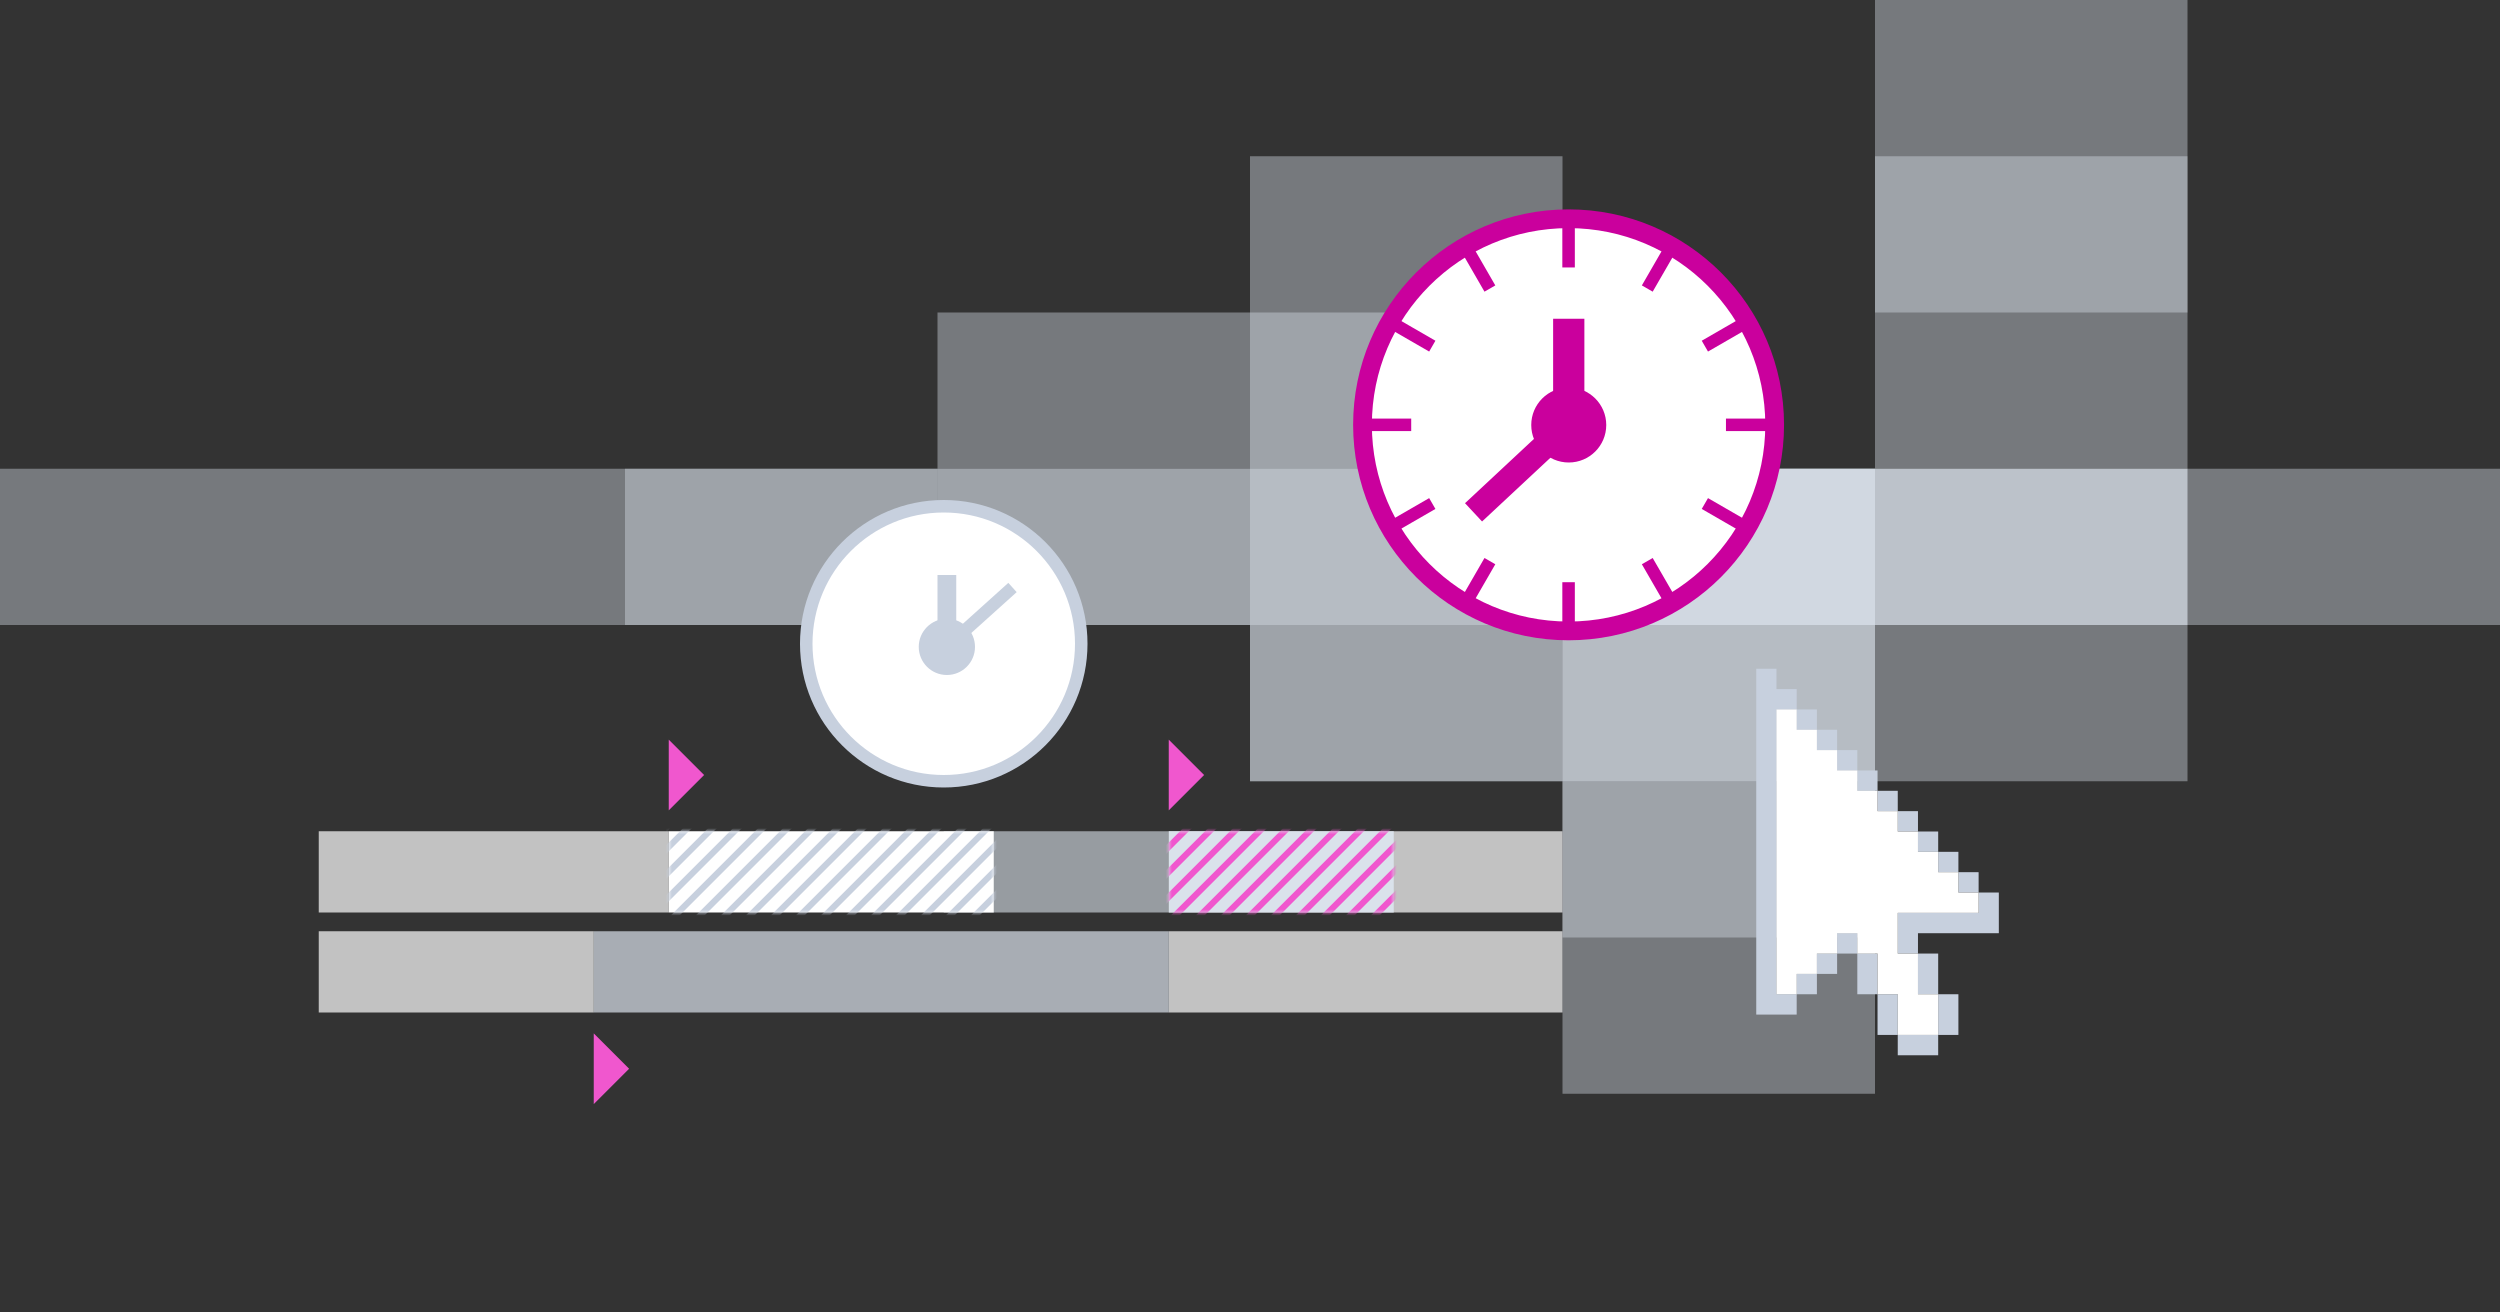 <?xml version="1.0" encoding="UTF-8"?>
<svg width="400px" height="210px" viewBox="0 0 400 210" version="1.1" xmlns="http://www.w3.org/2000/svg" xmlns:xlink="http://www.w3.org/1999/xlink">
    <rect x="0" y="0" width="400" height="210" fill="#333333" stroke="none"/>
    <title>management</title>
    <defs>
        <rect id="path-1" x="0" y="0" width="36" height="13"></rect>
        <rect id="path-3" x="0" y="0" width="52" height="13"></rect>
    </defs>
    <g id="Page-1" stroke="none" stroke-width="1" fill="none" fill-rule="evenodd">
        <g id="Desktop-HD-Copy-21" transform="translate(-380, -2261)">
            <g id="management" transform="translate(380, 2261)">
                <rect id="Rectangle-Copy-7" x="0" y="0" width="400" height="210"></rect>
                <g id="Group-17-Copy">
                    <rect id="Rectangle-Copy-50" fill-opacity="0.4" fill="#DAE2EB" transform="translate(200, 87.5) scale(1, -1) translate(-200, -87.5) " x="150" y="75" width="100" height="25"></rect>
                    <rect id="Rectangle-Copy-51" fill-opacity="0.4" fill="#DAE2EB" transform="translate(150, 87.5) scale(1, -1) translate(-150, -87.5) " x="100" y="75" width="100" height="25"></rect>
                    <rect id="Rectangle-Copy-51" fill-opacity="0.4" fill="#DAE2EB" transform="translate(125, 87.5) scale(1, -1) translate(-125, -87.5) " x="100" y="75" width="50" height="25"></rect>
                    <rect id="Rectangle-Copy-52" fill-opacity="0.4" fill="#DAE2EB" transform="translate(50, 87.5) scale(1, -1) translate(-50, -87.5) " x="0" y="75" width="100" height="25"></rect>
                    <rect id="Rectangle-Copy-67" fill-opacity="0.4" fill="#DAE2EB" transform="translate(300, 112.5) scale(1, -1) translate(-300, -112.5) " x="250" y="100" width="100" height="25"></rect>
                    <rect id="Rectangle-Copy-59" fill-opacity="0.4" fill="#DAE2EB" transform="translate(200, 62.5) scale(1, -1) translate(-200, -62.5) " x="150" y="50" width="100" height="25"></rect>
                    <rect id="Rectangle-Copy-61" fill-opacity="0.7" fill="#DAE2EB" transform="translate(275, 87.5) scale(1, -1) translate(-275, -87.5) " x="250" y="75" width="50" height="25"></rect>
                    <rect id="Rectangle-Copy-60" fill-opacity="0.4" fill="#DAE2EB" transform="translate(225, 75) scale(1, -1) translate(-225, -75) " x="200" y="25" width="50" height="100"></rect>
                    <rect id="Rectangle-Copy-56" fill-opacity="0.4" fill="#DAE2EB" transform="translate(250, 87.5) scale(1, -1) translate(-250, -87.5) " x="200" y="75" width="100" height="25"></rect>
                    <g id="Group-8" transform="translate(51, 118)">
                        <rect id="Rectangle-Copy-70" fill-opacity="0.7" fill="#FFFFFF" transform="translate(167.5, 21.5) scale(1, -1) translate(-167.5, -21.5) " x="136" y="15" width="63" height="13"></rect>
                        <g id="Rectangle-Copy-75" transform="translate(136, 15)">
                            <mask id="mask-2" fill="white">
                                <use xlink:href="#path-1"></use>
                            </mask>
                            <use id="Rectangle-Copy-74" fill="#DAE2EB" transform="translate(18, 6.5) scale(1, -1) translate(-18, -6.5) " xlink:href="#path-1"></use>
                            <line x1="-31.5" y1="22.5" x2="1.5" y2="-10.5" id="Line-4" stroke="#F057CE" stroke-linecap="square" mask="url(#mask-2)"></line>
                            <line x1="-28" y1="22.5" x2="5" y2="-10.5" id="Line-4-Copy" stroke="#F057CE" stroke-linecap="square" mask="url(#mask-2)"></line>
                            <line x1="-24" y1="22.5" x2="9" y2="-10.5" id="Line-4-Copy-2" stroke="#F057CE" stroke-linecap="square" mask="url(#mask-2)"></line>
                            <line x1="-20" y1="22.5" x2="13" y2="-10.5" id="Line-4-Copy-3" stroke="#F057CE" stroke-linecap="square" mask="url(#mask-2)"></line>
                            <line x1="-16" y1="22.5" x2="17" y2="-10.5" id="Line-4-Copy-4" stroke="#F057CE" stroke-linecap="square" mask="url(#mask-2)"></line>
                            <line x1="-12" y1="22.5" x2="21" y2="-10.5" id="Line-4-Copy-5" stroke="#F057CE" stroke-linecap="square" mask="url(#mask-2)"></line>
                            <line x1="-8" y1="22.5" x2="25" y2="-10.5" id="Line-4-Copy-6" stroke="#F057CE" stroke-linecap="square" mask="url(#mask-2)"></line>
                            <line x1="-4" y1="22.5" x2="29" y2="-10.5" id="Line-4-Copy-7" stroke="#F057CE" stroke-linecap="square" mask="url(#mask-2)"></line>
                            <line x1="0" y1="22.5" x2="33" y2="-10.5" id="Line-4-Copy-8" stroke="#F057CE" stroke-linecap="square" mask="url(#mask-2)"></line>
                            <line x1="4" y1="22.5" x2="37" y2="-10.5" id="Line-4-Copy-9" stroke="#F057CE" stroke-linecap="square" mask="url(#mask-2)"></line>
                            <line x1="8" y1="22.5" x2="41" y2="-10.5" id="Line-4-Copy-10" stroke="#F057CE" stroke-linecap="square" mask="url(#mask-2)"></line>
                            <line x1="12" y1="22.5" x2="45" y2="-10.5" id="Line-4-Copy-11" stroke="#F057CE" stroke-linecap="square" mask="url(#mask-2)"></line>
                            <line x1="16" y1="22.5" x2="49" y2="-10.5" id="Line-4-Copy-12" stroke="#F057CE" stroke-linecap="square" mask="url(#mask-2)"></line>
                            <line x1="20" y1="22.5" x2="53" y2="-10.5" id="Line-4-Copy-13" stroke="#F057CE" stroke-linecap="square" mask="url(#mask-2)"></line>
                            <line x1="24" y1="22.5" x2="57" y2="-10.5" id="Line-4-Copy-14" stroke="#F057CE" stroke-linecap="square" mask="url(#mask-2)"></line>
                            <line x1="28" y1="22.5" x2="61" y2="-10.5" id="Line-4-Copy-15" stroke="#F057CE" stroke-linecap="square" mask="url(#mask-2)"></line>
                            <line x1="32" y1="22.5" x2="65" y2="-10.5" id="Line-4-Copy-16" stroke="#F057CE" stroke-linecap="square" mask="url(#mask-2)"></line>
                            <line x1="36" y1="22.5" x2="69" y2="-10.5" id="Line-4-Copy-17" stroke="#F057CE" stroke-linecap="square" mask="url(#mask-2)"></line>
                        </g>
                        <rect id="Rectangle-Copy-68" fill-opacity="0.7" fill="#FFFFFF" transform="translate(28, 21.5) scale(1, -1) translate(-28, -21.5) " x="0" y="15" width="56" height="13"></rect>
                        <rect id="Rectangle-Copy-71" fill-opacity="0.7" fill="#FFFFFF" transform="translate(22, 37.5) scale(-1, 1) translate(-22, -37.5) " x="0" y="31" width="44" height="13"></rect>
                        <rect id="Rectangle-Copy-72" fill-opacity="0.7" fill="#FFFFFF" transform="translate(167.5, 37.5) scale(-1, 1) translate(-167.5, -37.5) " x="136" y="31" width="63" height="13"></rect>
                        <rect id="Rectangle-Copy-69" fill-opacity="0.6" fill="#DAE2EB" transform="translate(118, 21.5) scale(1, -1) translate(-118, -21.5) " x="100" y="15" width="36" height="13"></rect>
                        <rect id="Rectangle-Copy-73" fill-opacity="0.7" fill="#DAE2EB" transform="translate(90, 37.5) scale(-1, 1) translate(-90, -37.5) " x="44" y="31" width="92" height="13"></rect>
                        <g id="Rectangle-Copy-76" transform="translate(56, 15)">
                            <mask id="mask-4" fill="white">
                                <use xlink:href="#path-3"></use>
                            </mask>
                            <use id="Rectangle-Copy-74" fill="#FFFFFF" transform="translate(26, 6.5) scale(1, -1) translate(-26, -6.5) " xlink:href="#path-3"></use>
                            <line x1="-23.5" y1="22.5" x2="9.5" y2="-10.5" id="Line-4" stroke="#C7D0DE" stroke-linecap="square" mask="url(#mask-4)"></line>
                            <line x1="-20" y1="22.5" x2="13" y2="-10.5" id="Line-4-Copy" stroke="#C7D0DE" stroke-linecap="square" mask="url(#mask-4)"></line>
                            <line x1="-16" y1="22.5" x2="17" y2="-10.5" id="Line-4-Copy-2" stroke="#C7D0DE" stroke-linecap="square" mask="url(#mask-4)"></line>
                            <line x1="-12" y1="22.5" x2="21" y2="-10.5" id="Line-4-Copy-3" stroke="#C7D0DE" stroke-linecap="square" mask="url(#mask-4)"></line>
                            <line x1="-8" y1="22.5" x2="25" y2="-10.5" id="Line-4-Copy-4" stroke="#C7D0DE" stroke-linecap="square" mask="url(#mask-4)"></line>
                            <line x1="-4" y1="22.5" x2="29" y2="-10.5" id="Line-4-Copy-5" stroke="#C7D0DE" stroke-linecap="square" mask="url(#mask-4)"></line>
                            <line x1="0" y1="22.5" x2="33" y2="-10.5" id="Line-4-Copy-6" stroke="#C7D0DE" stroke-linecap="square" mask="url(#mask-4)"></line>
                            <line x1="4" y1="22.5" x2="37" y2="-10.5" id="Line-4-Copy-7" stroke="#C7D0DE" stroke-linecap="square" mask="url(#mask-4)"></line>
                            <line x1="8" y1="22.5" x2="41" y2="-10.5" id="Line-4-Copy-8" stroke="#C7D0DE" stroke-linecap="square" mask="url(#mask-4)"></line>
                            <line x1="12" y1="22.5" x2="45" y2="-10.5" id="Line-4-Copy-9" stroke="#C7D0DE" stroke-linecap="square" mask="url(#mask-4)"></line>
                            <line x1="16" y1="22.5" x2="49" y2="-10.5" id="Line-4-Copy-10" stroke="#C7D0DE" stroke-linecap="square" mask="url(#mask-4)"></line>
                            <line x1="20" y1="22.5" x2="53" y2="-10.5" id="Line-4-Copy-11" stroke="#C7D0DE" stroke-linecap="square" mask="url(#mask-4)"></line>
                            <line x1="24" y1="22.5" x2="57" y2="-10.5" id="Line-4-Copy-12" stroke="#C7D0DE" stroke-linecap="square" mask="url(#mask-4)"></line>
                            <line x1="28" y1="22.5" x2="61" y2="-10.5" id="Line-4-Copy-13" stroke="#C7D0DE" stroke-linecap="square" mask="url(#mask-4)"></line>
                            <line x1="32" y1="22.5" x2="65" y2="-10.5" id="Line-4-Copy-14" stroke="#C7D0DE" stroke-linecap="square" mask="url(#mask-4)"></line>
                            <line x1="36" y1="22.5" x2="69" y2="-10.5" id="Line-4-Copy-15" stroke="#C7D0DE" stroke-linecap="square" mask="url(#mask-4)"></line>
                            <line x1="40" y1="22.5" x2="73" y2="-10.5" id="Line-4-Copy-16" stroke="#C7D0DE" stroke-linecap="square" mask="url(#mask-4)"></line>
                            <line x1="44" y1="22.5" x2="77" y2="-10.5" id="Line-4-Copy-17" stroke="#C7D0DE" stroke-linecap="square" mask="url(#mask-4)"></line>
                        </g>
                        <polygon id="Rectangle" fill="#F057CE" transform="translate(56, 6) rotate(45) translate(-56, -6) " points="52 2 60 2 60 10"></polygon>
                        <polygon id="Rectangle-Copy-77" fill="#F057CE" transform="translate(44, 53) rotate(45) translate(-44, -53) " points="40 49 48 49 48 57"></polygon>
                        <polygon id="Rectangle-Copy-78" fill="#F057CE" transform="translate(136, 6) rotate(45) translate(-136, -6) " points="132 2 140 2 140 10"></polygon>
                    </g>
                    <rect id="Rectangle-Copy-54" fill-opacity="0.7" fill="#DAE2EB" transform="translate(300, 87.5) scale(1, -1) translate(-300, -87.5) " x="250" y="75" width="100" height="25"></rect>
                    <rect id="Rectangle-Copy-55" fill-opacity="0.4" fill="#DAE2EB" transform="translate(350, 87.5) scale(1, -1) translate(-350, -87.5) " x="300" y="75" width="100" height="25"></rect>
                    <rect id="Rectangle-Copy-57" fill-opacity="0.4" fill="#DAE2EB" transform="translate(250, 112.5) scale(1, -1) translate(-250, -112.5) " x="200" y="100" width="100" height="25"></rect>
                    <rect id="Rectangle-Copy-58" fill-opacity="0.4" fill="#DAE2EB" transform="translate(275, 137.5) scale(1, -1) translate(-275, -137.5) " x="250" y="125" width="50" height="25"></rect>
                    <rect id="Rectangle-Copy-65" fill-opacity="0.4" fill="#DAE2EB" transform="translate(325, 37.5) scale(1, -1) translate(-325, -37.5) " x="300" y="25" width="50" height="25"></rect>
                    <rect id="Rectangle-Copy-58" fill-opacity="0.4" fill="#DAE2EB" transform="translate(275, 137.5) scale(1, -1) translate(-275, -137.5) " x="250" y="100" width="50" height="75"></rect>
                    <rect id="Rectangle-Copy-66" fill-opacity="0.4" fill="#DAE2EB" transform="translate(325, 37.5) scale(1, -1) translate(-325, -37.5) " x="300" y="0" width="50" height="75"></rect>
                    <g id="Group-33" transform="translate(218, 35)">
                        <path d="M65.946,32.973 C65.946,51.183 51.183,65.946 32.972,65.946 C14.762,65.946 0,51.183 0,32.973 C0,14.762 14.762,0 32.972,0 C51.183,0 65.946,14.762 65.946,32.973 Z" id="Stroke-25" stroke="#CA009D" stroke-width="3" fill="#FFFFFF"></path>
                        <line x1="16.487" y1="4.418" x2="20.383" y2="11.167" id="Stroke-1" stroke="#CA009D" stroke-width="2"></line>
                        <line x1="4.417" y1="16.487" x2="11.166" y2="20.383" id="Stroke-3" stroke="#CA009D" stroke-width="2"></line>
                        <line x1="0" y1="32.973" x2="7.793" y2="32.973" id="Stroke-5" stroke="#CA009D" stroke-width="2"></line>
                        <line x1="4.417" y1="49.46" x2="11.166" y2="45.564" id="Stroke-7" stroke="#CA009D" stroke-width="2"></line>
                        <line x1="16.487" y1="61.529" x2="20.383" y2="54.78" id="Stroke-9" stroke="#CA009D" stroke-width="2"></line>
                        <line x1="32.973" y1="65.947" x2="32.973" y2="58.154" id="Stroke-11" stroke="#CA009D" stroke-width="2"></line>
                        <line x1="49.46" y1="61.529" x2="45.564" y2="54.78" id="Stroke-13" stroke="#CA009D" stroke-width="2"></line>
                        <line x1="61.529" y1="49.46" x2="54.779" y2="45.564" id="Stroke-15" stroke="#CA009D" stroke-width="2"></line>
                        <line x1="65.947" y1="32.973" x2="58.154" y2="32.973" id="Stroke-17" stroke="#CA009D" stroke-width="2"></line>
                        <line x1="61.529" y1="16.487" x2="54.779" y2="20.383" id="Stroke-19" stroke="#CA009D" stroke-width="2"></line>
                        <line x1="49.46" y1="4.418" x2="45.564" y2="11.167" id="Stroke-21" stroke="#CA009D" stroke-width="2"></line>
                        <line x1="32.973" y1="0" x2="32.973" y2="7.793" id="Stroke-23" stroke="#CA009D" stroke-width="2"></line>
                        <line x1="33" y1="16" x2="33" y2="32.793" id="Stroke-27" stroke="#CA009D" stroke-width="5"></line>
                        <line x1="17.765" y1="32.794" x2="32.973" y2="46.973" id="Stroke-29" stroke="#CA009D" stroke-width="4" transform="translate(25.369, 39.884) scale(1, -1) translate(-25.369, -39.884) "></line>
                        <path d="M39,33 C39,36.315 36.314,39 33,39 C29.686,39 27,36.315 27,33 C27,29.686 29.686,27 33,27 C36.314,27 39,29.686 39,33" id="Fill-31" fill="#CA009D"></path>
                    </g>
                    <g id="Group-33-Copy" transform="translate(129, 81)">
                        <path d="M44,22 C44,34.15 34.15,44 21.999,44 C9.849,44 0,34.15 0,22 C0,9.849 9.849,0 21.999,0 C34.15,0 44,9.849 44,22 Z" id="Stroke-25" stroke="#C7D0DE" stroke-width="2" fill="#FFFFFF"></path>
                        <line x1="22.5" y1="11" x2="22.5" y2="22" id="Stroke-27" stroke="#C7D0DE" stroke-width="3"></line>
                        <line x1="22.257" y1="13" x2="33" y2="22.669" id="Stroke-29" stroke="#C7D0DE" stroke-width="2" transform="translate(27.628, 17.834) scale(-1, 1) translate(-27.628, -17.834) "></line>
                        <path d="M27,22.5 C27,24.986 24.985,27 22.5,27 C20.015,27 18,24.986 18,22.5 C18,20.015 20.015,18 22.5,18 C24.985,18 27,20.015 27,22.5" id="Fill-31" fill="#C7D0DE"></path>
                    </g>
                    <g id="Group-3" transform="translate(281, 107)">
                        <path d="M0,-0 L0,55.334 L6.468,55.334 L6.468,52.079 L3.234,52.079 L3.234,6.51 L6.468,6.51 L6.468,3.255 L3.234,3.255 L3.234,-0 L0,-0 Z M6.468,9.764 L9.703,9.764 L9.703,6.51 L6.468,6.51 L6.468,9.764 Z M9.703,13.02 L12.937,13.02 L12.937,9.765 L9.703,9.765 L9.703,13.02 Z M12.937,16.275 L16.171,16.275 L16.171,13.02 L12.937,13.02 L12.937,16.275 Z M16.171,19.529 L19.406,19.529 L19.406,16.275 L16.171,16.275 L16.171,19.529 Z M19.406,22.784 L22.64,22.784 L22.64,19.529 L19.406,19.529 L19.406,22.784 Z M22.64,26.039 L25.875,26.039 L25.875,22.784 L22.64,22.784 L22.64,26.039 Z M25.875,29.294 L29.109,29.294 L29.109,26.04 L25.875,26.04 L25.875,29.294 Z M29.109,32.549 L32.344,32.549 L32.344,29.294 L29.109,29.294 L29.109,32.549 Z M32.344,35.804 L35.578,35.804 L35.578,32.549 L32.344,32.549 L32.344,35.804 Z M35.578,35.804 L35.578,39.059 L22.64,39.059 L22.64,45.569 L25.875,45.569 L25.875,42.314 L38.812,42.314 L38.812,35.804 L35.578,35.804 Z M12.937,45.569 L16.171,45.569 L16.171,42.314 L12.937,42.314 L12.937,45.569 Z M25.875,52.079 L29.109,52.079 L29.109,45.569 L25.875,45.569 L25.875,52.079 Z M16.171,52.079 L19.406,52.079 L19.406,45.569 L16.171,45.569 L16.171,52.079 Z M9.703,48.824 L12.937,48.824 L12.937,45.569 L9.703,45.569 L9.703,48.824 Z M6.468,52.079 L9.703,52.079 L9.703,48.824 L6.468,48.824 L6.468,52.079 Z M29.109,58.589 L32.344,58.589 L32.344,52.079 L29.109,52.079 L29.109,58.589 Z M19.406,58.589 L22.64,58.589 L22.64,52.079 L19.406,52.079 L19.406,58.589 Z M22.64,61.843 L29.109,61.843 L29.109,58.589 L22.64,58.589 L22.64,61.843 Z" id="Fill-1" fill="#C7D0DE"></path>
                        <polygon id="Fill-2" fill="#FFFFFF" points="22.641 39.059 35.578 39.059 35.578 35.804 32.344 35.804 32.344 32.549 29.109 32.549 29.109 29.294 25.875 29.294 25.875 26.04 22.641 26.04 22.641 22.784 19.406 22.784 19.406 19.53 16.172 19.53 16.172 16.275 12.937 16.275 12.937 13.02 9.703 13.02 9.703 9.765 6.469 9.765 6.469 6.51 3.234 6.51 3.234 52.079 6.469 52.079 6.469 48.824 9.703 48.824 9.703 45.569 12.937 45.569 12.937 42.314 16.172 42.314 16.172 45.569 19.406 45.569 19.406 52.079 22.641 52.079 22.641 58.589 29.109 58.589 29.109 52.079 25.875 52.079 25.875 45.569 22.641 45.569"></polygon>
                    </g>
                </g>
            </g>
        </g>
    </g>
</svg>